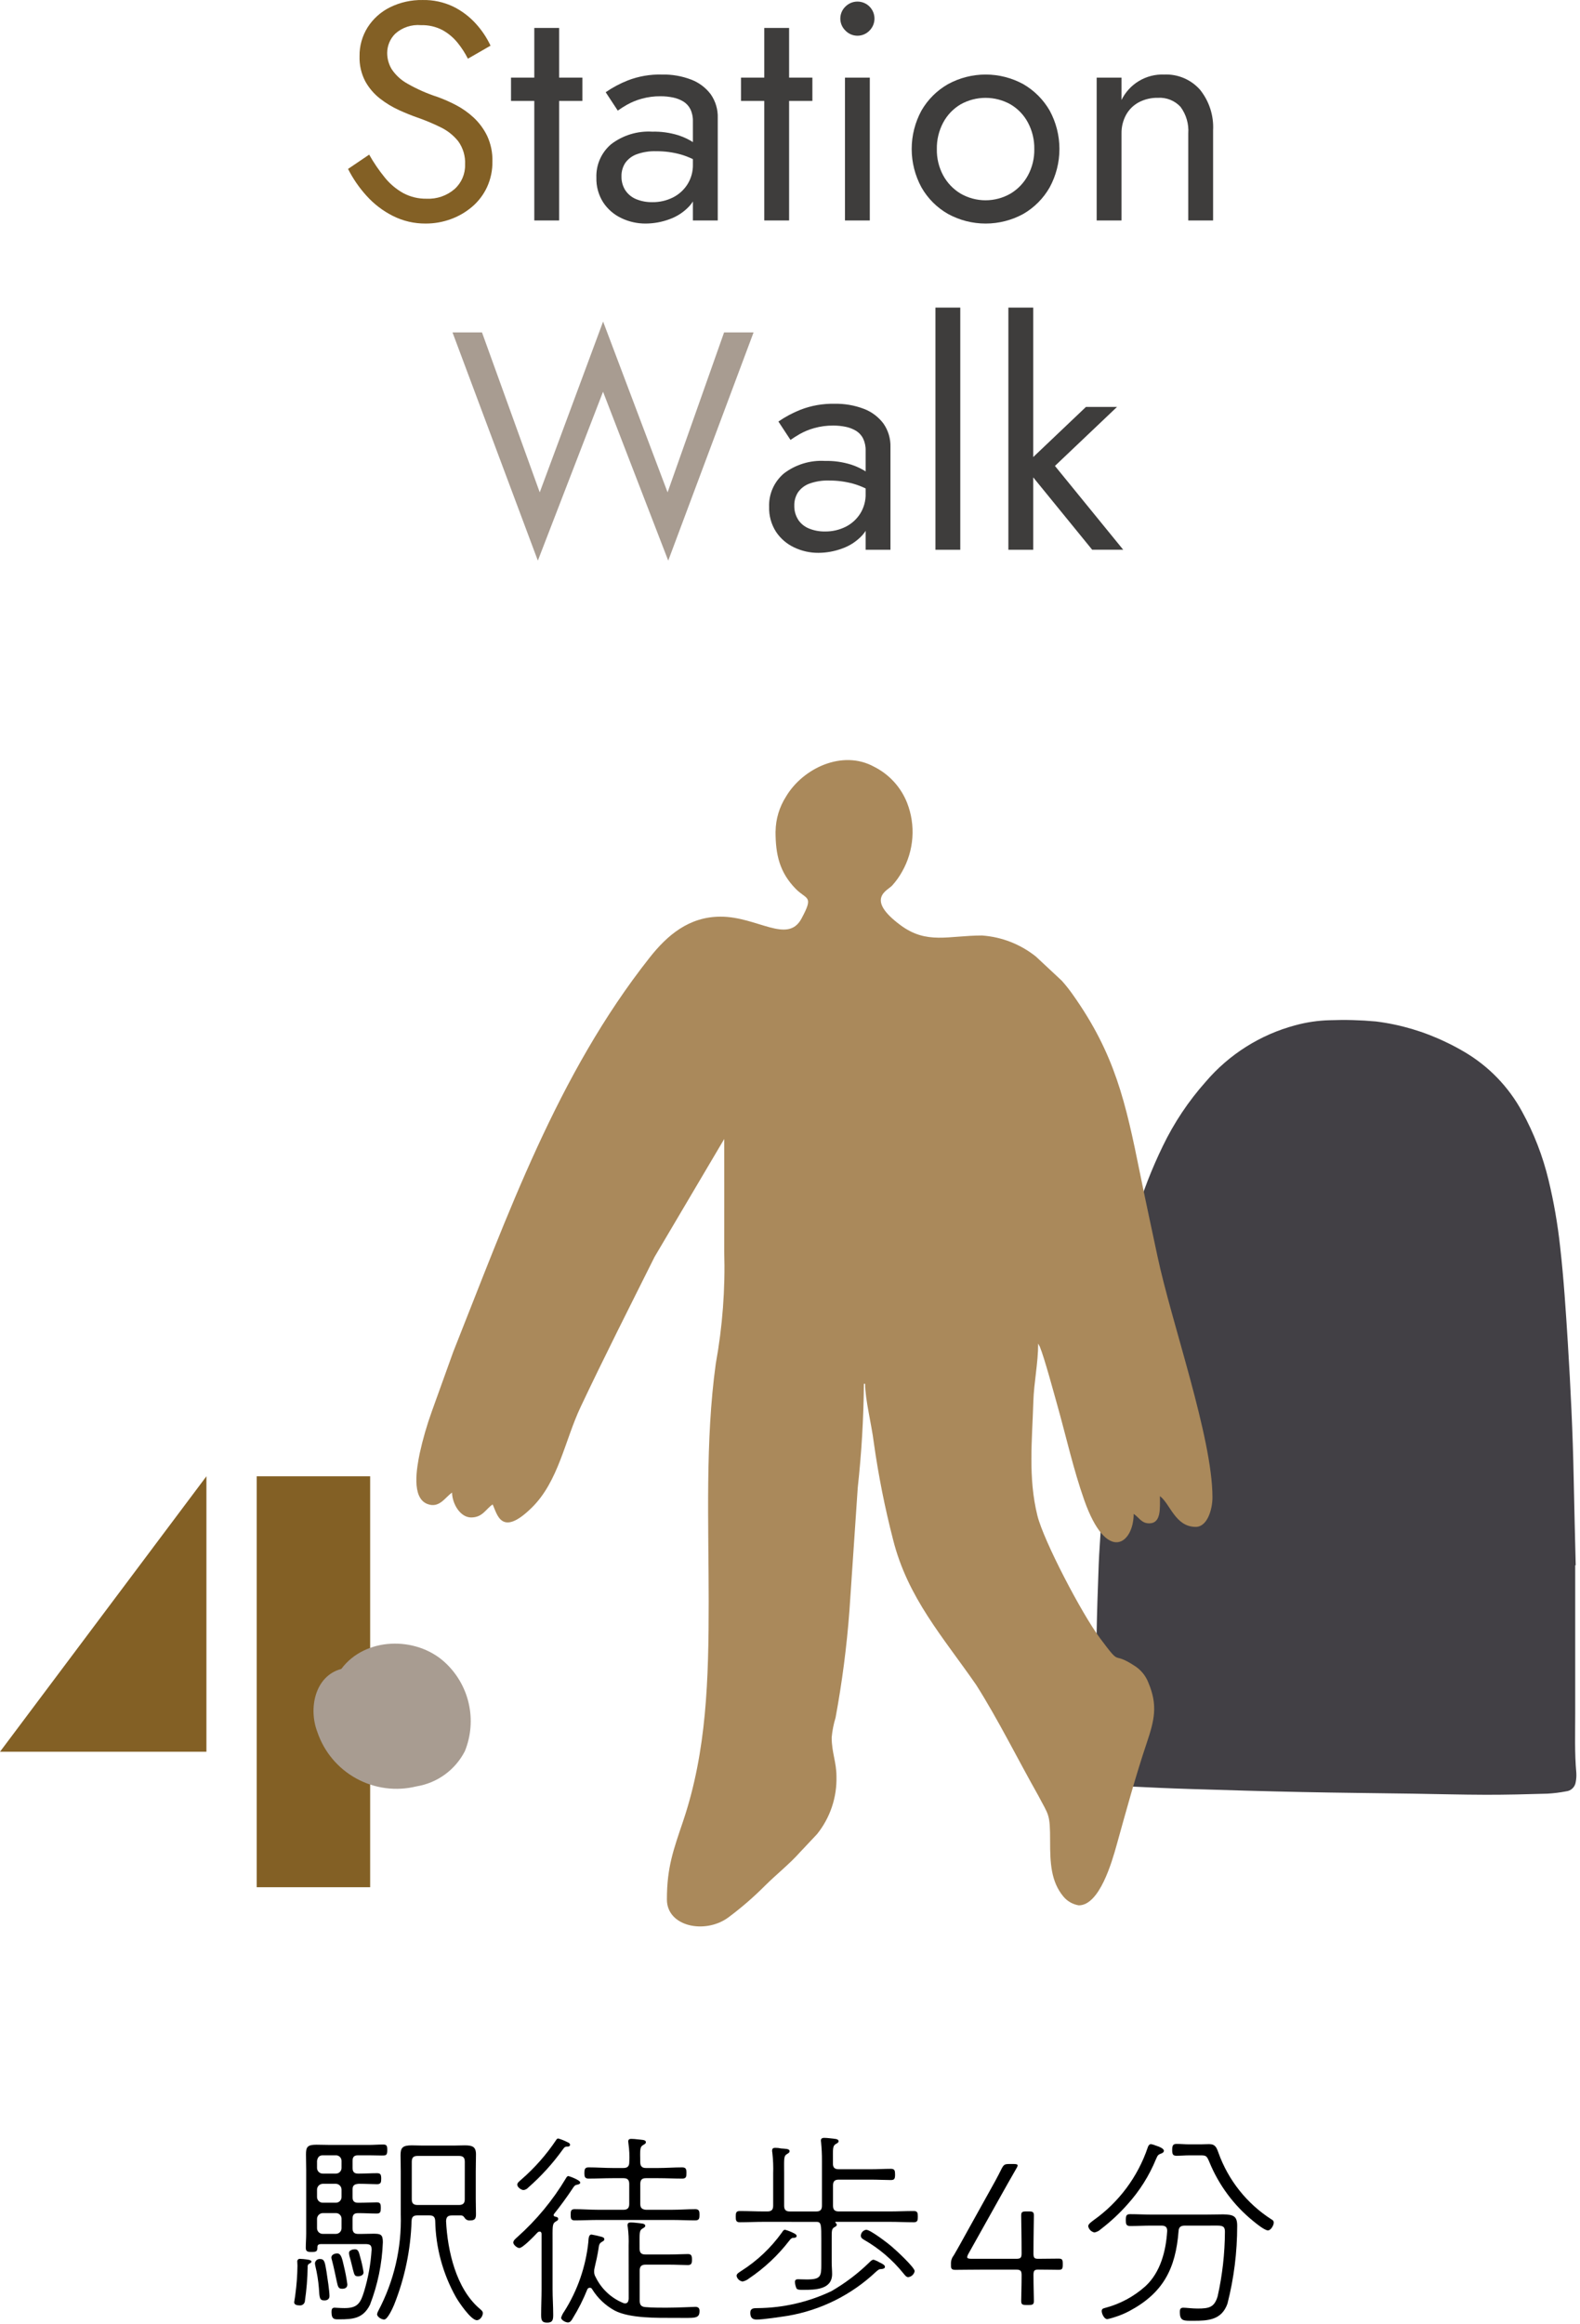 <svg width="187" height="275" viewBox="0 0 187 275" fill="none" xmlns="http://www.w3.org/2000/svg">
<path d="M45.548 21.014C46.153 21.761 46.895 22.384 47.734 22.851C48.582 23.301 49.529 23.528 50.488 23.511C51.696 23.569 52.88 23.162 53.796 22.373C54.203 22.009 54.525 21.562 54.741 21.061C54.956 20.56 55.06 20.018 55.045 19.473C55.096 18.489 54.811 17.518 54.237 16.717C53.668 16.008 52.946 15.437 52.125 15.046C51.225 14.604 50.298 14.218 49.35 13.889C48.712 13.668 48.002 13.38 47.219 13.026C46.422 12.662 45.669 12.206 44.978 11.666C44.266 11.112 43.672 10.418 43.235 9.628C42.755 8.711 42.52 7.686 42.554 6.652C42.536 5.445 42.868 4.258 43.51 3.236C44.159 2.219 45.074 1.399 46.155 0.865C47.354 0.274 48.676 -0.022 50.012 0.002C51.276 -0.026 52.528 0.245 53.666 0.792C54.673 1.293 55.577 1.979 56.33 2.814C57.032 3.586 57.614 4.459 58.057 5.404L55.379 6.945C55.042 6.279 54.636 5.651 54.167 5.071C53.675 4.458 53.067 3.947 52.379 3.565C51.593 3.152 50.714 2.949 49.826 2.976C49.276 2.927 48.722 2.992 48.198 3.166C47.674 3.34 47.191 3.62 46.779 3.988C46.175 4.586 45.833 5.398 45.825 6.248C45.82 6.942 46.011 7.623 46.375 8.213C46.852 8.915 47.488 9.494 48.231 9.903C49.356 10.545 50.543 11.069 51.775 11.466C52.519 11.735 53.244 12.054 53.945 12.42C54.713 12.819 55.423 13.32 56.057 13.909C56.719 14.527 57.262 15.262 57.657 16.077C58.095 17.025 58.308 18.061 58.279 19.105C58.296 20.156 58.076 21.197 57.637 22.152C57.222 23.041 56.62 23.831 55.873 24.467C55.123 25.105 54.265 25.602 53.338 25.935C52.391 26.28 51.39 26.454 50.381 26.45C49.036 26.462 47.707 26.154 46.505 25.55C45.323 24.957 44.263 24.147 43.379 23.163C42.511 22.208 41.776 21.139 41.193 19.987L43.693 18.295C44.233 19.253 44.854 20.162 45.549 21.014" fill="#836025"/>
<path d="M68.93 11.94H60.48V9.184H68.93V11.94ZM66.175 26.084H63.236V3.307H66.175V26.084Z" fill="#3E3D3C"/>
<path d="M74.017 22.522C74.331 22.992 74.779 23.356 75.303 23.568C75.904 23.811 76.548 23.93 77.196 23.919C78.043 23.932 78.88 23.743 79.638 23.367C80.345 23.013 80.942 22.474 81.365 21.806C81.801 21.107 82.025 20.296 82.009 19.472L82.595 21.672C82.629 22.657 82.281 23.617 81.623 24.352C80.97 25.068 80.15 25.613 79.236 25.938C78.337 26.272 77.386 26.446 76.427 26.451C75.43 26.458 74.444 26.239 73.544 25.809C72.671 25.399 71.928 24.757 71.395 23.953C70.836 23.077 70.554 22.053 70.585 21.014C70.558 20.266 70.701 19.522 71.003 18.837C71.305 18.152 71.759 17.546 72.33 17.062C73.722 15.998 75.45 15.471 77.198 15.577C78.237 15.55 79.273 15.693 80.266 15.999C80.964 16.22 81.626 16.542 82.231 16.955C82.598 17.199 82.931 17.489 83.224 17.818V19.545C82.418 18.981 81.524 18.553 80.579 18.278C79.635 18.015 78.659 17.885 77.679 17.892C76.882 17.864 76.087 17.989 75.336 18.26C74.796 18.459 74.328 18.817 73.995 19.287C73.694 19.758 73.541 20.309 73.556 20.868C73.541 21.452 73.7 22.027 74.013 22.521M71.685 10.911C72.505 10.347 73.387 9.877 74.312 9.511C75.595 9.019 76.963 8.784 78.336 8.819C79.522 8.792 80.701 8.996 81.808 9.419C82.729 9.769 83.532 10.374 84.123 11.162C84.693 11.982 84.983 12.964 84.949 13.962V26.084H82.008V14.366C82.025 13.865 81.922 13.367 81.708 12.914C81.521 12.544 81.235 12.232 80.882 12.014C80.503 11.784 80.087 11.623 79.652 11.536C79.169 11.437 78.677 11.387 78.184 11.388C77.421 11.381 76.66 11.482 75.924 11.688C75.329 11.852 74.755 12.087 74.216 12.388C73.838 12.602 73.471 12.836 73.116 13.088L71.685 10.911Z" fill="#3E3D3C"/>
<path d="M96.15 11.94H87.701V9.184H96.15V11.94ZM93.394 26.084H90.455V3.307H93.394V26.084Z" fill="#3E3D3C"/>
<path d="M100.062 0.775C100.44 0.397 100.952 0.185 101.486 0.186C102.02 0.186 102.532 0.398 102.909 0.776C103.286 1.153 103.498 1.665 103.498 2.199C103.498 2.733 103.286 3.245 102.908 3.623C102.724 3.814 102.503 3.966 102.258 4.07C102.014 4.174 101.751 4.228 101.485 4.228C101.219 4.228 100.956 4.174 100.712 4.07C100.467 3.966 100.246 3.814 100.062 3.623C99.87 3.438 99.717 3.217 99.613 2.973C99.509 2.728 99.455 2.465 99.455 2.199C99.455 1.933 99.509 1.669 99.613 1.425C99.717 1.18 99.87 0.959 100.062 0.775ZM102.945 26.087H100.007V9.185H102.946L102.945 26.087Z" fill="#3E3D3C"/>
<path d="M109.059 13.08C109.81 11.778 110.895 10.699 112.201 9.955C113.567 9.21 115.099 8.819 116.655 8.819C118.211 8.819 119.743 9.21 121.109 9.955C122.406 10.705 123.483 11.783 124.232 13.08C124.991 14.475 125.389 16.038 125.389 17.626C125.389 19.214 124.991 20.776 124.232 22.171C123.488 23.477 122.41 24.561 121.109 25.313C119.743 26.06 118.212 26.451 116.655 26.451C115.098 26.451 113.567 26.06 112.201 25.313C110.891 24.567 109.805 23.482 109.059 22.171C108.3 20.776 107.902 19.214 107.902 17.626C107.902 16.038 108.3 14.475 109.059 13.08ZM111.631 20.756C112.113 21.643 112.823 22.385 113.688 22.905C114.587 23.424 115.607 23.697 116.645 23.697C117.683 23.697 118.703 23.424 119.602 22.905C120.467 22.386 121.178 21.644 121.659 20.756C122.175 19.798 122.435 18.723 122.414 17.635C122.433 16.543 122.173 15.463 121.659 14.499C121.184 13.607 120.472 12.864 119.602 12.35C118.699 11.843 117.681 11.577 116.645 11.577C115.609 11.577 114.591 11.843 113.688 12.35C112.819 12.864 112.108 13.608 111.633 14.499C111.119 15.465 110.859 16.546 110.88 17.639C110.858 18.727 111.117 19.802 111.633 20.76" fill="#3E3D3C"/>
<path d="M139.718 12.639C139.378 12.273 138.961 11.987 138.496 11.803C138.032 11.618 137.532 11.54 137.034 11.573C136.248 11.556 135.471 11.74 134.776 12.106C134.14 12.448 133.617 12.967 133.269 13.599C132.906 14.275 132.722 15.032 132.736 15.799V26.084H129.797V9.184H132.736V11.829C133.194 10.894 133.914 10.111 134.809 9.577C135.703 9.043 136.734 8.779 137.775 8.819C138.569 8.782 139.362 8.923 140.095 9.231C140.828 9.539 141.483 10.006 142.013 10.599C143.114 11.96 143.671 13.682 143.575 15.43V26.084H140.637V15.799C140.718 14.67 140.392 13.549 139.718 12.639Z" fill="#3E3D3C"/>
<path d="M85.698 39.331H89.188L79.088 66.331L71.372 46.348L63.657 66.332L53.557 39.332H57.047L63.88 58.252L71.38 38.047L79.011 58.251L85.698 39.331Z" fill="#A89C91"/>
<path d="M94.46 61.485C94.774 61.955 95.222 62.32 95.746 62.531C96.347 62.775 96.99 62.894 97.639 62.882C98.485 62.896 99.322 62.706 100.081 62.33C100.788 61.977 101.386 61.437 101.81 60.769C102.245 60.07 102.469 59.259 102.454 58.435L103.041 60.635C103.074 61.621 102.726 62.581 102.069 63.315C101.414 64.03 100.594 64.573 99.68 64.896C98.781 65.231 97.83 65.404 96.871 65.409C95.873 65.417 94.888 65.197 93.988 64.767C93.115 64.357 92.371 63.715 91.839 62.911C91.279 62.035 90.997 61.011 91.029 59.972C91.001 59.224 91.144 58.48 91.447 57.796C91.749 57.111 92.203 56.504 92.774 56.02C94.165 54.957 95.893 54.43 97.642 54.535C98.681 54.51 99.717 54.655 100.71 54.962C101.408 55.184 102.07 55.506 102.675 55.918C103.041 56.163 103.375 56.453 103.668 56.781V58.508C102.861 57.944 101.968 57.516 101.023 57.241C100.079 56.979 99.103 56.849 98.123 56.855C97.329 56.829 96.536 56.953 95.789 57.222C95.248 57.421 94.781 57.779 94.448 58.249C94.146 58.72 93.993 59.271 94.009 59.83C93.994 60.414 94.153 60.99 94.466 61.483M92.128 49.874C92.948 49.31 93.829 48.84 94.755 48.474C96.036 47.98 97.402 47.742 98.776 47.774C99.961 47.748 101.14 47.952 102.248 48.374C103.169 48.725 103.971 49.329 104.563 50.117C105.133 50.937 105.422 51.919 105.389 52.917V65.047H102.451V53.329C102.468 52.828 102.365 52.331 102.151 51.877C101.963 51.507 101.677 51.196 101.325 50.977C100.945 50.748 100.529 50.586 100.095 50.499C99.612 50.4 99.12 50.35 98.627 50.351C97.863 50.344 97.102 50.445 96.367 50.651C95.771 50.815 95.198 51.05 94.659 51.351C94.28 51.566 93.913 51.8 93.559 52.051L92.128 49.874Z" fill="#3E3D3C"/>
<path d="M113.654 36.392H110.715V65.046H113.654V36.392Z" fill="#3E3D3C"/>
<path d="M122.285 65.046H119.346V36.392H122.285V65.046ZM132.204 48.146L124.856 55.126L132.938 65.043H129.265L121.183 55.126L128.529 48.145L132.204 48.146Z" fill="#3E3D3C"/>
<path d="M186.433 185.202C186.433 191.046 186.433 196.888 186.433 202.73C186.433 205.075 186.352 207.419 186.564 209.76C186.587 210.13 186.562 210.502 186.489 210.866C186.447 211.146 186.312 211.404 186.106 211.599C185.901 211.794 185.636 211.916 185.354 211.944C184.623 212.086 183.884 212.177 183.141 212.218C180.722 212.291 178.301 212.352 175.881 212.348C172.977 212.342 170.071 212.262 167.168 212.218C162.81 212.154 158.454 212.116 154.098 212.026C149.704 211.935 145.312 211.807 140.921 211.668C138.427 211.592 135.936 211.476 133.443 211.354C132.665 211.317 131.887 211.217 131.111 211.136C130.827 211.122 130.557 211.009 130.347 210.817C130.138 210.626 130.002 210.367 129.962 210.086C129.812 209.395 129.719 208.694 129.683 207.988C129.593 206.203 129.598 204.414 129.699 202.629C129.958 199.613 129.74 196.604 129.785 193.593C129.828 190.766 129.932 187.94 130.036 185.114C130.089 183.664 130.211 182.217 130.29 180.769C130.47 177.536 130.611 174.301 130.828 171.072C131.054 167.731 131.321 164.394 131.629 161.059C131.893 158.245 132.241 155.439 132.571 152.631C133.309 146.712 135.017 140.955 137.627 135.591C138.956 132.837 140.662 130.281 142.695 127.997C145.47 124.742 149.17 122.409 153.303 121.307C154.633 120.943 156.002 120.742 157.38 120.708C159.204 120.639 161.031 120.688 162.849 120.855C165.735 121.214 168.543 122.045 171.161 123.313C171.901 123.658 172.622 124.052 173.328 124.464C176.2 126.154 178.556 128.594 180.145 131.522C181.544 134.069 182.598 136.791 183.277 139.616C183.905 142.22 184.364 144.862 184.65 147.525C185.079 151.298 185.32 155.083 185.559 158.872C185.887 164.183 186.148 169.497 186.251 174.817C186.318 178.277 186.411 181.737 186.492 185.197H186.434" fill="#424045"/>
<path fill-rule="evenodd" clip-rule="evenodd" d="M91.788 98.379C91.788 101.15 92.278 103.204 94.149 105.136C95.474 106.502 96.359 105.901 94.855 108.692C93.214 111.727 89.626 108.455 85.29 108.455C81.536 108.455 78.977 110.655 76.893 113.292C65.938 127.158 60.092 143.744 53.642 159.948L51.117 166.964C50.527 168.598 50.044 170.27 49.671 171.967C49.343 173.601 48.647 177.217 50.594 177.95C52.016 178.488 52.686 177.139 53.501 176.599C53.531 177.953 54.485 179.539 55.762 179.539C57.128 179.539 57.491 178.539 58.306 177.999C58.844 179.112 59.301 181.952 62.933 178.385C66.105 175.273 66.854 170.412 68.713 166.478C71.534 160.503 74.519 154.623 77.473 148.707L85.714 134.761C85.714 139.179 85.731 143.643 85.714 148.053C85.849 152.504 85.514 156.958 84.716 161.339C83.453 170.492 83.876 180.28 83.876 189.472C83.876 198.73 83.641 207.179 80.857 215.447C79.704 218.865 78.931 220.927 78.931 224.734C78.931 227.965 83.46 228.866 86.181 226.877C87.732 225.726 89.194 224.46 90.555 223.091C91.937 221.722 93.438 220.55 94.725 219.103L96.702 217.003C98.252 215.073 99.066 212.656 98.999 210.182C98.999 208.491 98.433 207.338 98.433 205.565C98.506 204.769 98.66 203.984 98.894 203.22C99.668 199.036 100.216 194.813 100.534 190.57L101.518 176.017C101.966 171.934 102.209 167.831 102.246 163.724H102.387C102.387 165.554 103.163 168.574 103.418 170.679C103.96 174.539 104.72 178.365 105.693 182.139C107.426 189.047 111.599 193.662 115.554 199.378C118.142 203.466 120.458 208.151 122.872 212.42C124.127 214.826 124.285 214.536 124.285 217.876C124.285 220.384 124.378 222.634 125.878 224.415C126.338 224.957 126.975 225.317 127.677 225.432C130.133 225.432 131.596 220.319 132.167 218.266C133.274 214.297 134.406 210.126 135.712 206.244C136.62 203.546 137.062 201.79 135.914 199.082C135.596 198.253 135.016 197.55 134.262 197.08C131.45 195.243 132.854 197.397 130.196 193.83C128.009 190.895 123.525 182.305 122.786 179.341C121.664 174.827 122.163 170.416 122.301 165.818C122.37 163.562 122.871 161.28 122.871 158.967L123.066 159.333C123.599 160.605 124.751 164.892 125.133 166.242C126.187 169.979 127.035 173.838 128.326 177.49C131.008 185.07 134.174 182.645 134.174 179.115C134.83 179.553 135.099 180.235 136.01 180.235C137.452 180.235 137.282 178.462 137.282 177.017C138.485 177.892 139.087 180.655 141.521 180.655C142.892 180.655 143.5 178.592 143.5 177.156C143.5 170.096 138.644 156.468 136.989 148.621C136.314 145.422 135.609 142.212 134.94 138.896C133.214 130.346 131.953 124.71 126.971 117.679C126.568 117.105 126.133 116.556 125.666 116.033L122.612 113.182C120.788 111.721 118.563 110.85 116.233 110.685C112.241 110.685 109.707 111.778 106.583 109.465C102.318 106.303 105.107 105.344 105.599 104.763C106.051 104.263 106.445 103.712 106.771 103.122C107.468 101.894 107.882 100.526 107.983 99.118C108.085 97.709 107.87 96.296 107.356 94.981C106.624 93.132 105.238 91.616 103.461 90.723C99.711 88.655 95.009 90.897 93.023 94.257C92.239 95.484 91.814 96.906 91.793 98.361" fill="#AA895B"/>
<path d="M0 207.258L24.431 174.667V207.258H0ZM30.382 174.667H43.809V223.29H30.382V174.667Z" fill="#836025"/>
<path d="M37.556 204.909C36.503 202.175 37.235 198.308 40.399 197.457C43.211 193.683 49.196 193.566 52.587 196.623C54.028 197.92 55.035 199.63 55.471 201.52C55.906 203.41 55.749 205.389 55.021 207.186C54.46 208.282 53.65 209.23 52.655 209.954C51.66 210.678 50.508 211.158 49.294 211.355C46.885 211.95 44.341 211.618 42.166 210.423C39.992 209.229 38.346 207.261 37.556 204.909Z" fill="#A89C91"/>
<path d="M36.56 267.845C36.502 267.891 36.458 267.952 36.432 268.021C36.406 268.09 36.399 268.166 36.413 268.239C36.392 269.563 36.285 270.885 36.093 272.197C36.092 272.277 36.075 272.357 36.042 272.431C36.009 272.504 35.96 272.57 35.9 272.623C35.839 272.677 35.768 272.717 35.691 272.741C35.614 272.765 35.533 272.772 35.453 272.763C35.206 272.763 34.815 272.714 34.815 272.394C34.815 272.322 34.914 271.855 34.962 271.412C35.112 270.303 35.194 269.185 35.206 268.067C35.206 267.919 35.181 267.624 35.181 267.526C35.186 267.45 35.22 267.38 35.276 267.329C35.333 267.279 35.406 267.252 35.481 267.255C35.581 267.255 35.801 267.28 35.9 267.28C36.269 267.329 36.859 267.354 36.859 267.58C36.859 267.728 36.66 267.801 36.559 267.851M42.388 258.381C41.922 258.43 41.725 258.581 41.725 259.07V259.956C41.725 260.424 41.925 260.62 42.388 260.62H42.464C43.248 260.62 44.209 260.571 44.602 260.571C45.045 260.571 45.071 260.817 45.071 261.235C45.071 261.676 45.022 261.897 44.602 261.897C43.889 261.897 43.175 261.848 42.464 261.848H42.388C41.922 261.848 41.725 262.02 41.725 262.512V263.619C41.725 264.111 41.925 264.308 42.388 264.308H42.782C43.249 264.308 43.717 264.283 44.181 264.283C45.042 264.283 45.313 264.357 45.313 265.29C45.22 267.824 44.704 270.325 43.788 272.69C42.975 274.314 41.797 274.413 40.148 274.413C39.63 274.413 39.236 274.462 39.236 273.552C39.236 273.252 39.285 273.035 39.605 273.035C39.728 273.035 40.245 273.084 40.786 273.084C42.334 273.084 42.679 272.471 43.097 271.093C43.585 269.485 43.882 267.825 43.983 266.149C43.983 265.46 43.59 265.509 42.95 265.509H37.938C37.693 265.534 37.569 265.609 37.569 265.878C37.569 266.37 37.447 266.444 36.88 266.444C36.364 266.444 36.191 266.37 36.191 265.927C36.191 265.386 36.24 264.822 36.24 264.28V256.754C36.24 256.139 36.215 255.524 36.215 254.908C36.215 254.047 36.364 253.753 37.446 253.753C37.986 253.753 38.529 253.778 39.069 253.778H43.669C44.236 253.778 44.776 253.729 45.343 253.729C45.785 253.729 45.834 253.899 45.834 254.391C45.834 255.031 45.687 255.031 45.145 255.031C44.654 255.031 44.161 255.006 43.669 255.006H42.389C41.925 255.006 41.727 255.178 41.727 255.67V256.482C41.727 256.974 41.928 257.171 42.389 257.171H42.511C43.2 257.171 43.91 257.122 44.627 257.122C45.044 257.122 45.118 257.294 45.118 257.784C45.118 258.202 45.069 258.424 44.627 258.424C44.258 258.424 43.273 258.375 42.511 258.375L42.388 258.381ZM38.651 268.827C38.751 269.467 38.995 271.066 38.995 271.657C38.995 272.002 38.752 272.174 38.407 272.174C37.816 272.174 37.816 271.903 37.742 270.722C37.672 269.843 37.532 268.972 37.325 268.116C37.298 268.002 37.281 267.887 37.276 267.771C37.292 267.624 37.366 267.49 37.481 267.397C37.597 267.305 37.744 267.262 37.891 267.279C38.431 267.279 38.455 267.697 38.651 268.827M40.423 255.67C40.424 255.582 40.407 255.496 40.373 255.415C40.34 255.334 40.291 255.261 40.23 255.199C40.168 255.138 40.094 255.089 40.014 255.056C39.933 255.022 39.847 255.005 39.76 255.006H38.211C37.792 255.006 37.596 255.227 37.522 255.67V256.482C37.519 256.573 37.536 256.663 37.569 256.748C37.603 256.832 37.654 256.909 37.718 256.974C37.783 257.038 37.86 257.089 37.944 257.123C38.029 257.156 38.119 257.173 38.211 257.171H39.758C39.848 257.17 39.936 257.152 40.018 257.117C40.1 257.082 40.174 257.031 40.236 256.966C40.298 256.902 40.346 256.826 40.378 256.743C40.41 256.66 40.425 256.571 40.422 256.482L40.423 255.67ZM40.423 259.064C40.421 258.886 40.351 258.716 40.228 258.588C40.104 258.46 39.937 258.384 39.76 258.375H38.211C38.029 258.377 37.855 258.451 37.726 258.579C37.598 258.708 37.524 258.882 37.522 259.064V259.925C37.519 260.016 37.536 260.106 37.569 260.191C37.603 260.275 37.654 260.352 37.718 260.417C37.783 260.481 37.86 260.532 37.944 260.566C38.029 260.599 38.119 260.616 38.211 260.614H39.758C39.846 260.614 39.932 260.597 40.013 260.564C40.093 260.53 40.167 260.481 40.229 260.42C40.29 260.358 40.339 260.285 40.372 260.204C40.406 260.123 40.423 260.037 40.422 259.95L40.423 259.064ZM40.423 262.507C40.424 262.419 40.407 262.333 40.373 262.252C40.34 262.171 40.291 262.098 40.23 262.036C40.168 261.975 40.094 261.926 40.014 261.893C39.933 261.859 39.847 261.842 39.76 261.843H38.211C38.033 261.845 37.863 261.915 37.735 262.038C37.607 262.162 37.531 262.329 37.522 262.507V263.614C37.519 263.705 37.536 263.795 37.569 263.88C37.603 263.964 37.654 264.041 37.718 264.106C37.783 264.17 37.86 264.221 37.944 264.255C38.029 264.288 38.119 264.305 38.211 264.303H39.758C39.848 264.302 39.936 264.284 40.018 264.249C40.1 264.214 40.174 264.163 40.236 264.098C40.298 264.034 40.346 263.958 40.378 263.875C40.41 263.792 40.425 263.703 40.422 263.614L40.423 262.507ZM40.498 270.796C40.08 270.796 40.005 270.624 39.858 269.935C39.685 269.148 39.538 268.362 39.291 267.427C39.255 267.323 39.23 267.216 39.218 267.107C39.218 266.762 39.611 266.615 39.907 266.615C40.374 266.615 40.498 267.23 40.694 268.091C40.873 268.812 41.013 269.543 41.111 270.28C41.111 270.674 40.84 270.797 40.495 270.797M42.364 269.32C41.996 269.32 41.947 269.197 41.775 268.535C41.675 268.166 41.575 267.649 41.356 266.911C41.328 266.789 41.312 266.666 41.307 266.542C41.307 266.242 41.751 266.124 41.996 266.124C42.389 266.124 42.465 266.395 42.636 267.059C42.805 267.648 42.936 268.247 43.029 268.853C43.029 269.198 42.66 269.321 42.364 269.321M46.645 272.69C46.496 273.035 45.883 274.437 45.465 274.437C45.166 274.437 44.629 274.137 44.629 273.797C44.656 273.658 44.706 273.525 44.776 273.403C46.634 269.892 47.549 265.96 47.432 261.991V256.88C47.432 256.265 47.407 255.625 47.407 254.985C47.407 254.126 47.629 253.828 48.736 253.828C49.154 253.828 49.597 253.853 50.014 253.853H53.706C54.147 253.853 54.565 253.828 55.005 253.828C55.892 253.828 56.334 253.978 56.334 254.886C56.334 255.55 56.309 256.215 56.309 256.879V260.179C56.309 260.77 56.334 261.358 56.334 261.973C56.334 262.49 56.212 262.711 55.645 262.711C55.536 262.727 55.425 262.716 55.321 262.677C55.218 262.638 55.126 262.574 55.054 262.49C54.907 262.29 54.834 262.145 54.587 262.121H53.483C53.014 262.121 52.819 262.293 52.794 262.785C52.965 266.302 53.972 270.754 56.754 273.139C56.999 273.36 57.145 273.459 57.145 273.68C57.145 274.024 56.828 274.517 56.434 274.517C55.745 274.517 54.292 272.376 53.949 271.763C52.411 269.014 51.573 265.929 51.511 262.78C51.486 262.288 51.289 262.116 50.822 262.116H49.4C48.931 262.116 48.736 262.288 48.711 262.78C48.605 266.179 47.906 269.533 46.644 272.691M55.011 255.768C55.011 255.276 54.81 255.079 54.322 255.079H49.425C48.932 255.079 48.736 255.279 48.736 255.768V260.22C48.736 260.688 48.935 260.884 49.425 260.884H54.318C54.785 260.884 55.007 260.684 55.007 260.22L55.011 255.768Z" fill="black"/>
<path d="M66.065 262.533C66.065 262.705 65.917 262.752 65.72 262.878C65.351 263.122 65.4 263.491 65.4 265.288V270.845C65.4 271.854 65.474 272.863 65.474 273.872C65.474 274.438 65.425 274.805 64.76 274.805C64.046 274.805 64.046 274.387 64.046 273.798C64.046 272.814 64.095 271.829 64.095 270.845V264.328C64.095 264.18 64.046 264.028 63.851 264.028C63.768 264.035 63.69 264.07 63.63 264.128C63.285 264.497 61.883 265.974 61.464 265.974C61.193 265.974 60.75 265.58 60.75 265.334C60.75 265.088 60.996 264.891 61.242 264.67C63.493 262.662 65.426 260.324 66.974 257.735C67.048 257.612 67.122 257.464 67.274 257.464C67.348 257.464 68.674 257.932 68.674 258.227C68.674 258.399 68.474 258.448 68.354 258.473C68.061 258.522 67.985 258.596 67.765 258.941C67.15 259.874 66.289 261.055 65.575 261.941C65.544 261.984 65.527 262.035 65.526 262.089C65.526 262.189 65.626 262.237 65.698 262.261C65.87 262.286 66.067 262.335 66.067 262.532M67.174 253.972C66.928 253.972 66.829 253.997 66.608 254.317C65.424 255.969 64.054 257.479 62.525 258.817C62.382 258.986 62.179 259.094 61.959 259.117C61.713 259.117 61.221 258.797 61.221 258.477C61.221 258.256 61.467 258.083 61.713 257.862C63.271 256.506 64.644 254.952 65.796 253.238C65.845 253.138 65.944 253.017 66.067 253.017C66.45 253.126 66.821 253.274 67.174 253.46C67.322 253.509 67.467 253.608 67.467 253.76C67.467 253.932 67.297 253.981 67.174 253.981M74.399 265.706C74.427 264.966 74.394 264.225 74.299 263.491C74.279 263.419 74.27 263.344 74.274 263.27C74.274 263.001 74.446 262.95 74.668 262.95C74.898 262.953 75.129 262.97 75.357 263.001C75.896 263.075 76.364 263.05 76.364 263.343C76.364 263.515 76.216 263.564 76.019 263.688C75.65 263.909 75.699 264.229 75.699 265.706V266.051C75.699 266.543 75.899 266.74 76.388 266.74H79.265C80.003 266.74 80.865 266.689 81.406 266.689C81.824 266.689 81.898 266.889 81.898 267.353C81.898 267.796 81.824 267.993 81.406 267.993C80.865 267.993 80.028 267.944 79.265 267.944H76.399C75.907 267.944 75.71 268.165 75.71 268.633V272.199C75.71 272.667 75.858 272.913 76.35 272.962C77.187 273.036 77.999 273.036 78.833 273.036C80.063 273.036 82.233 272.936 82.303 272.936C82.623 272.936 82.793 273.084 82.793 273.404C82.793 274.386 82.254 274.241 79.893 274.241C77.853 274.241 74.557 274.313 72.761 273.38C71.662 272.782 70.738 271.909 70.081 270.845C70.055 270.789 70.011 270.743 69.958 270.712C69.904 270.682 69.842 270.669 69.781 270.675C69.722 270.68 69.665 270.701 69.617 270.736C69.57 270.772 69.532 270.82 69.51 270.875C69.035 272.061 68.459 273.204 67.787 274.291C67.666 274.512 67.494 274.783 67.223 274.783C66.952 274.783 66.411 274.512 66.411 274.219C66.494 273.954 66.618 273.705 66.78 273.481C68.353 270.999 69.329 268.188 69.633 265.266C69.658 264.823 69.682 264.38 70.002 264.38C70.408 264.449 70.811 264.54 71.208 264.651C71.356 264.7 71.526 264.751 71.526 264.951C71.526 265.099 71.356 265.172 71.233 265.251C70.913 265.423 70.888 265.669 70.839 266.038C70.739 266.727 70.539 267.638 70.371 268.324C70.329 268.476 70.312 268.634 70.322 268.792C70.318 269.009 70.378 269.223 70.494 269.407C71.166 270.801 72.331 271.897 73.765 272.481C73.829 272.506 73.896 272.522 73.965 272.53C74.31 272.53 74.383 272.259 74.408 271.989L74.399 265.706ZM73.784 261.451C74.276 261.451 74.473 261.23 74.473 260.762V258.402C74.473 257.91 74.273 257.713 73.784 257.713H72.509C71.574 257.713 70.616 257.762 69.656 257.762C69.213 257.762 69.164 257.516 69.164 257.122C69.164 256.679 69.213 256.433 69.656 256.433C70.616 256.433 71.573 256.507 72.509 256.507H73.789C74.281 256.507 74.478 256.286 74.478 255.818C74.518 255.078 74.485 254.337 74.378 253.605C74.378 253.531 74.353 253.457 74.353 253.384C74.353 253.113 74.501 253.064 74.722 253.064C74.952 253.068 75.182 253.084 75.411 253.113C75.95 253.187 76.442 253.138 76.442 253.458C76.442 253.63 76.294 253.679 76.097 253.803C75.728 254.024 75.752 254.344 75.777 255.819C75.777 256.287 75.977 256.508 76.441 256.508H77.899C78.832 256.508 79.792 256.434 80.727 256.434C81.195 256.434 81.244 256.655 81.244 257.098C81.244 257.516 81.219 257.762 80.752 257.762C79.817 257.762 78.857 257.713 77.899 257.713H76.444C75.976 257.713 75.78 257.913 75.78 258.402V260.762C75.78 261.23 75.98 261.402 76.444 261.451H79.471C80.429 261.451 81.364 261.377 82.299 261.377C82.765 261.377 82.789 261.677 82.789 262.041C82.789 262.435 82.764 262.705 82.299 262.705C81.364 262.705 80.429 262.656 79.471 262.656H70.837C69.902 262.656 68.967 262.705 68.007 262.705C67.566 262.705 67.541 262.459 67.541 262.041C67.541 261.623 67.566 261.377 68.007 261.377C68.967 261.377 69.902 261.451 70.837 261.451H73.784Z" fill="black"/>
<path d="M90.403 262.877C89.468 262.877 88.508 262.926 87.548 262.926C87.105 262.926 87.08 262.68 87.08 262.262C87.08 261.844 87.105 261.598 87.548 261.598C88.508 261.598 89.467 261.647 90.403 261.647H90.819C91.311 261.647 91.508 261.447 91.508 260.958V257.17C91.537 256.341 91.503 255.511 91.408 254.687C91.388 254.607 91.379 254.524 91.383 254.441C91.383 254.195 91.531 254.121 91.752 254.121C91.984 254.12 92.215 254.145 92.441 254.195C92.982 254.244 93.45 254.22 93.45 254.515C93.45 254.687 93.327 254.736 93.105 254.884C92.736 255.105 92.805 255.524 92.805 257.171V260.959C92.805 261.451 93.005 261.648 93.469 261.648H96.617C97.085 261.648 97.281 261.448 97.281 260.959V255.647C97.285 254.924 97.251 254.202 97.181 253.482C97.181 253.408 97.156 253.334 97.156 253.261C97.156 252.992 97.356 252.943 97.55 252.943C97.78 252.947 98.009 252.963 98.237 252.992C98.778 253.064 99.246 253.039 99.246 253.334C99.246 253.506 99.123 253.555 98.901 253.678C98.532 253.924 98.581 254.269 98.581 255.647V255.992C98.581 256.458 98.781 256.654 99.27 256.654H103.107C103.894 256.654 104.657 256.605 105.443 256.605C105.886 256.605 105.935 256.826 105.935 257.269C105.935 257.737 105.886 257.933 105.443 257.933C104.756 257.933 103.895 257.884 103.107 257.884H99.28C98.788 257.884 98.591 258.084 98.591 258.573V260.958C98.591 261.45 98.791 261.647 99.28 261.647H105.305C106.265 261.647 107.2 261.598 108.16 261.598C108.603 261.598 108.628 261.844 108.628 262.262C108.628 262.68 108.603 262.926 108.16 262.926C107.2 262.926 106.265 262.877 105.305 262.877H98.961C98.912 262.877 98.861 262.877 98.861 262.951C98.862 262.971 98.87 262.989 98.884 263.002C98.898 263.016 98.916 263.024 98.935 263.025C98.993 263.077 99.029 263.148 99.035 263.225C99.035 263.373 98.912 263.425 98.735 263.525C98.415 263.725 98.435 263.941 98.435 265.098V267.677C98.435 268.145 98.484 268.587 98.484 269.055C98.484 270.901 96.468 270.925 95.09 270.925C94.869 270.925 94.426 270.95 94.278 270.777C94.165 270.53 94.098 270.263 94.083 269.99C94.083 269.744 94.229 269.67 94.45 269.67C94.671 269.67 95.065 269.695 95.484 269.695C97.157 269.695 97.207 269.326 97.207 267.874V265.095C97.207 263.227 97.207 262.882 96.641 262.882L90.403 262.877ZM93.869 264.77C93.674 264.77 93.527 264.97 93.428 265.09C92.082 266.84 90.461 268.36 88.628 269.59C88.414 269.763 88.16 269.882 87.89 269.935C87.717 269.913 87.555 269.837 87.427 269.718C87.299 269.599 87.211 269.443 87.176 269.271C87.176 269 87.496 268.853 87.742 268.68C89.605 267.498 91.224 265.97 92.514 264.18C92.614 264.032 92.735 263.811 92.908 263.811C93.291 263.919 93.661 264.067 94.013 264.252C94.138 264.326 94.284 264.4 94.284 264.552C94.284 264.773 93.991 264.773 93.866 264.773M104.345 268.462C104.025 268.462 103.976 268.536 103.681 268.782C100.789 271.516 97.152 273.33 93.229 273.997C92.417 274.12 90.329 274.44 89.564 274.44C89.023 274.44 88.801 274.194 88.801 273.628C88.801 273.087 89.219 273.087 89.662 273.087C92.692 273.062 95.68 272.374 98.416 271.071C100.033 270.134 101.528 269.002 102.868 267.7C102.991 267.579 103.188 267.358 103.385 267.358C103.619 267.426 103.842 267.524 104.049 267.651C104.249 267.751 104.738 267.951 104.738 268.192C104.738 268.413 104.492 268.438 104.344 268.463M107.492 269.423C107.246 269.423 107.074 269.152 106.926 268.98C105.63 267.373 104.045 266.021 102.253 264.996C102.053 264.873 101.884 264.775 101.884 264.504C101.894 264.333 101.963 264.171 102.08 264.045C102.197 263.92 102.354 263.839 102.524 263.817C103.016 263.817 105.132 265.439 105.573 265.833C106.016 266.202 108.255 268.267 108.255 268.71C108.22 268.895 108.127 269.063 107.99 269.191C107.852 269.32 107.678 269.4 107.492 269.423Z" fill="black"/>
<path d="M122.316 269.197C122.316 270.403 122.365 271.828 122.365 272.222C122.365 272.64 122.242 272.714 121.774 272.714H121.454C120.986 272.714 120.863 272.64 120.863 272.222C120.863 271.828 120.912 270.403 120.912 269.197C120.912 268.656 120.789 268.533 120.248 268.533H116.24C115.133 268.533 113.459 268.558 113.066 268.558C112.673 268.558 112.551 268.435 112.551 268.09V267.869C112.531 267.506 112.645 267.147 112.871 266.862C113.41 265.951 113.903 265.041 114.395 264.155L116.952 259.555C117.518 258.546 118.059 257.586 118.552 256.577C118.798 256.111 118.921 256.036 119.438 256.036H120.004C120.297 256.036 120.445 256.087 120.445 256.208C120.422 256.333 120.371 256.45 120.297 256.553C119.635 257.71 118.97 258.866 118.33 260.023L114.64 266.615C114.557 266.743 114.499 266.884 114.468 267.033C114.468 267.205 114.64 267.252 115.009 267.252H120.271C120.788 267.252 120.911 267.131 120.911 266.614C120.911 264.67 120.862 262.605 120.862 262.137C120.862 261.719 120.985 261.645 121.453 261.645H121.773C122.241 261.645 122.364 261.719 122.364 262.137C122.364 262.605 122.315 264.67 122.315 266.614C122.315 267.131 122.415 267.252 122.881 267.252C123.666 267.252 125.118 267.229 125.291 267.229C125.709 267.229 125.783 267.352 125.783 267.818V267.963C125.783 268.431 125.709 268.554 125.291 268.554C125.119 268.554 123.667 268.529 122.881 268.529C122.413 268.529 122.315 268.652 122.315 269.193" fill="black"/>
<path d="M137.377 254.811C137.032 254.959 137.008 255.032 136.811 255.475C136.008 257.424 134.877 259.22 133.466 260.786C132.506 261.871 131.444 262.861 130.294 263.742C130.083 263.943 129.819 264.079 129.533 264.134C129.351 264.098 129.184 264.008 129.052 263.878C128.921 263.747 128.83 263.58 128.793 263.398C128.793 263.127 129.211 262.857 129.433 262.684C132.415 260.566 134.655 257.563 135.833 254.1C135.88 253.928 136.003 253.682 136.225 253.682C136.42 253.717 136.61 253.774 136.791 253.854C137.185 253.977 137.751 254.199 137.751 254.469C137.751 254.669 137.53 254.769 137.382 254.814M137.482 263.324H136.221C135.409 263.324 134.574 263.373 133.762 263.373C133.27 263.373 133.245 263.102 133.245 262.684C133.245 262.167 133.294 261.97 133.762 261.97C134.574 261.97 135.409 262.019 136.221 262.019H142.713C143.574 262.019 144.263 261.994 144.78 261.994C146.01 262.019 146.427 262.215 146.427 263.347C146.43 266.457 146.042 269.556 145.272 272.569C144.583 274.488 143.008 274.587 141.238 274.587C140.081 274.587 139.638 274.636 139.638 273.529C139.638 273.184 139.738 273.037 140.056 273.037C140.356 273.037 141.114 273.137 141.729 273.137C143.129 273.137 143.72 272.989 144.114 271.687C144.674 269.184 144.963 266.628 144.975 264.063C144.975 263.202 144.532 263.325 143.058 263.325H140.228C139.76 263.325 139.514 263.497 139.49 263.965C139.145 268.415 137.671 271.294 133.662 273.433C132.838 273.864 131.962 274.187 131.056 274.393C130.687 274.393 130.392 273.753 130.392 273.433C130.392 273.162 130.592 273.113 130.786 273.064C132.568 272.599 134.212 271.714 135.581 270.482C137.353 268.833 137.993 266.325 138.14 263.99C138.165 263.522 137.94 263.326 137.478 263.326M140.724 255.013C140.254 255.013 139.762 255.062 139.272 255.062C138.854 255.062 138.733 254.939 138.733 254.373C138.733 253.782 138.879 253.659 139.272 253.659C139.762 253.659 140.254 253.708 140.724 253.708H142.124C142.444 253.708 142.788 253.683 143.106 253.683C143.844 253.683 143.992 254.101 144.213 254.717C145.377 257.961 147.582 260.729 150.484 262.588C150.656 262.688 150.755 262.76 150.755 262.982C150.755 263.282 150.413 263.892 150.068 263.892C149.674 263.892 148.643 263.055 148.321 262.785C146.033 260.929 144.249 258.527 143.133 255.8C142.813 255.037 142.739 255.013 142.026 255.013H140.724Z" fill="black"/>
</svg>
